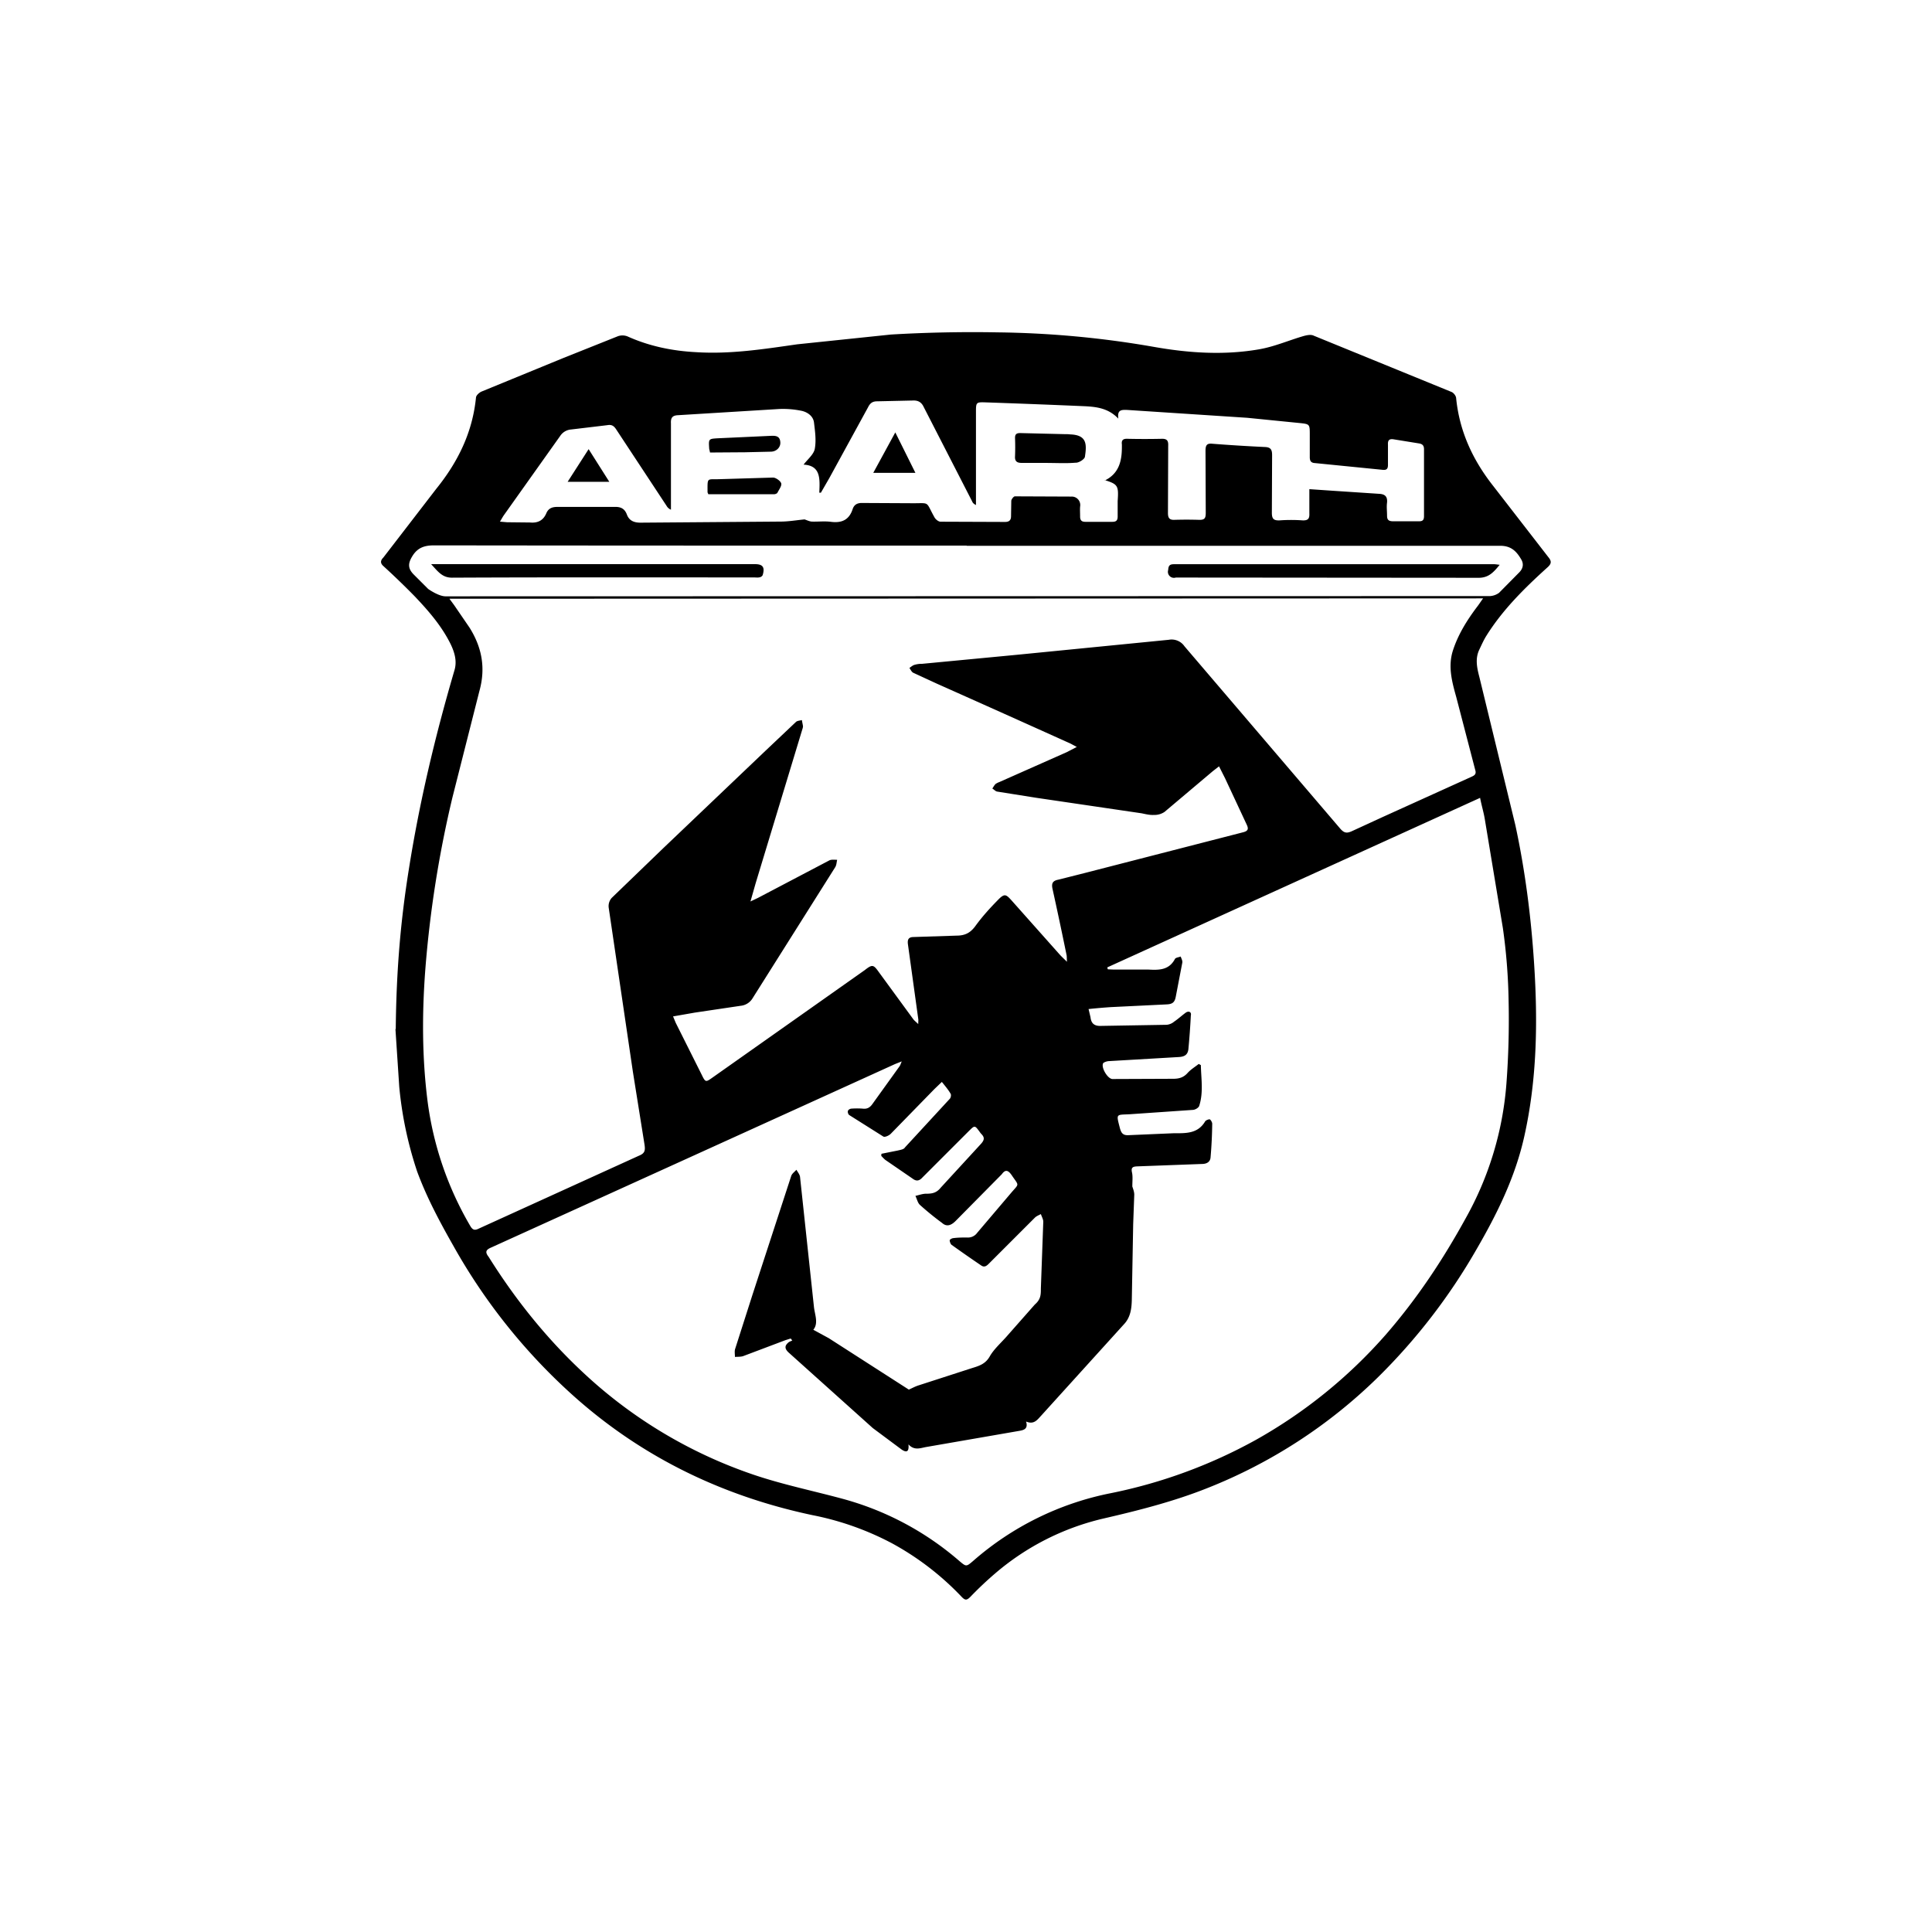 <svg xmlns="http://www.w3.org/2000/svg" viewBox="0 0 32 32" width="32" height="32" ><path d="M6.555 17.04c.01-1.004.086-1.823.216-2.637.176-1.116.437-2.214.756-3.3.045-.15.004-.292-.06-.428-.15-.306-.37-.558-.6-.8a12.877 12.877 0 0 0-.518-.5c-.06-.054-.04-.1 0-.14l.878-1.14c.36-.446.6-.936.657-1.512.004-.036.05-.076.086-.095l1.35-.554.914-.365a.226.226 0 0 1 .162.004c.36.162.743.24 1.134.26.567.036 1.116-.05 1.674-.13l1.553-.162a23.03 23.03 0 0 1 1.764-.036 16.02 16.02 0 0 1 2.583.239c.58.103 1.17.144 1.76.04.252-.045.49-.15.734-.22.05-.013.117-.027.162-.004l2.282.932c.032.013.072.06.076.1.054.55.275 1.026.612 1.454l.914 1.18c.06.072.054.113-.018.176-.378.342-.738.698-1.008 1.13-.045.072-.08.153-.117.23-.072.153-.036.306.004.46l.594 2.444c.162.752.26 1.517.31 2.286.063.963.05 1.922-.162 2.87-.15.675-.45 1.283-.792 1.872a9.85 9.85 0 0 1-1.638 2.124 8.492 8.492 0 0 1-2.813 1.827c-.563.225-1.152.374-1.742.51a4.226 4.226 0 0 0-1.778.905 5.77 5.77 0 0 0-.41.387c-.06.06-.086.063-.144.004a4.655 4.655 0 0 0-1.152-.887 4.772 4.772 0 0 0-1.319-.468c-1.512-.32-2.858-.977-4-2.012a9.676 9.676 0 0 1-1.949-2.448c-.225-.396-.44-.797-.6-1.23a6.238 6.238 0 0 1-.297-1.404l-.063-.954zm8.497 5.977c.06-.027.108-.054.166-.072l.878-.284c.117-.036.225-.067.297-.194s.198-.234.297-.35l.45-.51c.1-.086.1-.166.1-.265l.04-1.107c0-.04-.027-.086-.04-.126-.032.018-.072.032-.1.06l-.747.747c-.04.04-.08.086-.14.045a23.885 23.885 0 0 1-.491-.342c-.018-.013-.032-.054-.032-.076 0-.013.04-.036.063-.036.076-.01.15-.01.225-.01a.187.187 0 0 0 .166-.076l.558-.657c.144-.17.14-.113.013-.302-.054-.076-.1-.1-.162-.013l-.765.774c-.076.076-.15.1-.225.032a4.685 4.685 0 0 1-.365-.297c-.04-.036-.05-.1-.076-.15.054-.013.108-.032.162-.036.1 0 .18-.004.257-.1l.666-.725c.054-.06.067-.103.01-.162a.28.28 0 0 1-.032-.04c-.08-.108-.08-.108-.176-.013l-.77.77c-.054.06-.103.067-.166.018l-.44-.302c-.027-.018-.054-.05-.076-.072 0-.013 0-.027.004-.036l.27-.054c.04-.01.1-.018.117-.05l.743-.806c.018-.018.027-.067.013-.086-.036-.063-.086-.122-.144-.194l-.122.117-.725.743c-.027.027-.095.06-.122.045l-.563-.355c-.018-.01-.032-.05-.023-.072s.04-.036.063-.036a1.29 1.29 0 0 1 .176 0c.072.01.122-.013.166-.076l.45-.626c.013-.018.018-.04.036-.08l-.113.045a10872.37 10872.37 0 0 1-6.688 3.038c-.095.04-.1.08-.04.157.437.698.95 1.34 1.553 1.904a7.787 7.787 0 0 0 2.831 1.701c.477.162.977.265 1.463.396a4.908 4.908 0 0 1 1.949 1.035c.113.095.113.095.225 0a4.904 4.904 0 0 1 2.286-1.125 8.377 8.377 0 0 0 2.399-.882 8.186 8.186 0 0 0 2.151-1.742c.522-.6.95-1.247 1.328-1.935a5.391 5.391 0 0 0 .671-2.223 14.17 14.17 0 0 0 .036-1.382 9.576 9.576 0 0 0-.095-1.197l-.297-1.79c-.018-.117-.054-.23-.08-.365l-6.175 2.808c.004.01.004.023.01.032l.095.004h.576c.176.01.342.01.44-.176.013-.023.063-.027.095-.04.01.032.032.067.027.1l-.108.563c-.018.1-.06.126-.153.13l-.923.045a9.864 9.864 0 0 0-.369.032l.032.135c.013.113.072.15.185.144l1.067-.018c.045 0 .1-.023.13-.05.067-.045.13-.103.194-.15.05-.036.1-.013.086.045a12.89 12.89 0 0 1-.04.554c-.01.1-.067.13-.162.135l-1.148.067c-.032 0-.076.013-.1.032-.045.067.072.265.153.265l1.008-.004c.095 0 .17-.023.234-.095.054-.06.122-.1.185-.15.013.004.023.013.036.018.004.225.045.45-.027.675-.01.032-.063.063-.1.067l-1.044.072c-.234.013-.234-.018-.17.23.023.086.054.122.144.117l.747-.032c.202 0 .4.01.522-.198.013-.018.06-.036.076-.032.018.01.04.05.04.072a7.336 7.336 0 0 1-.027.554c-.004.076-.06.113-.144.113l-1.076.04c-.076.004-.1.023-.08.108.013.067.004.14.004.225.01.032.032.086.032.135l-.018.49-.023 1.265c-.004.135-.023.27-.117.378l-1.386 1.53c-.063.067-.117.15-.248.095.036.117-.032.14-.103.153l-1.557.27c-.095.018-.194.06-.288-.045.013.135-.04.135-.113.086l-.477-.355L13.06 22.4c-.063-.06-.067-.108-.004-.162.018-.018.045-.023.067-.036-.01-.01-.018-.023-.027-.032l-.086.027-.702.265c-.04.013-.1.01-.135.013 0-.045-.01-.095.004-.135l.288-.9.64-1.962c.013-.04.054-.067.086-.103.023.04.054.076.06.117l.23 2.15c.013.13.08.275-.01.383l.257.14 1.323.85zM7.446 9.92l.076.103.256.374c.202.324.27.662.162 1.05l-.446 1.76a18.46 18.46 0 0 0-.45 2.858c-.054.72-.054 1.44.036 2.16a5.47 5.47 0 0 0 .711 2.084c.04.067.076.072.14.04l2.65-1.206c.1-.04.108-.086.095-.18l-.194-1.215-.4-2.714a.204.204 0 0 1 .05-.162l.85-.82 1.7-1.62.5-.473c.023-.023.067-.023.1-.032.004.032.013.067.018.1 0 .018-.004.032-.01.05l-.774 2.552-.086.302.126-.06 1.18-.62c.036-.018.086-.01.13-.01-.01.04-.01.086-.032.122l-1.368 2.17a.26.26 0 0 1-.198.126l-.76.113-.36.063.045.108.428.855c.063.13.067.13.18.05l2.525-1.782c.126-.1.144-.086.234.04l.563.77c.018.027.05.05.086.086 0-.045.004-.067 0-.086l-.17-1.23c-.013-.086.01-.126.095-.126l.707-.023c.135 0 .225-.04.31-.153.117-.162.248-.306.39-.45.1-.1.126-.076.212.018l.797.896c.032.036.067.067.122.122l-.004-.1a74.073 74.073 0 0 0-.234-1.103c-.023-.1.004-.14.1-.158l.428-.108 2.624-.675c.095-.023.095-.063.06-.135l-.355-.76-.1-.198-.103.08-.8.675a.297.297 0 0 1-.176.05c-.067.004-.135-.013-.202-.027l-1.746-.257-.648-.103c-.027-.004-.054-.036-.08-.05.018-.027.032-.054.054-.076a.286.286 0 0 1 .063-.032l1.116-.495.166-.086-.1-.054a540.11 540.11 0 0 0-2.219-.995l-.39-.18c-.027-.013-.045-.054-.063-.08.027-.018.05-.04.08-.05a.43.43 0 0 1 .13-.018l1.575-.15 2.51-.248a.258.258 0 0 1 .261.108l2.583 3.024c.06.067.103.076.185.04l.522-.24 1.45-.657c.05-.023.1-.04.076-.117l-.315-1.21c-.072-.257-.14-.51-.054-.774s.23-.495.396-.716c.032-.04.06-.086.103-.144L7.447 9.917zm10.856-1.963c.234-.117.28-.324.28-.554v-.04c-.01-.072.018-.1.1-.095a12.79 12.79 0 0 0 .554 0c.095-.004.117.032.113.117l-.004 1.112c0 .08.023.117.108.113a6.7 6.7 0 0 1 .401 0c.1.004.117-.027.117-.117l-.004-1.026c0-.1.027-.126.117-.117a27.94 27.94 0 0 0 .869.054c.095.004.117.045.117.135l-.004.954c0 .103.032.13.13.126a2.65 2.65 0 0 1 .378 0c.095.004.117-.032.113-.117v-.4l.396.027.756.05c.095.004.144.04.135.144-.01.072 0 .144 0 .216 0 .063.018.095.1.095h.432c.063 0 .08-.027.08-.086V7.44c0-.06-.027-.086-.08-.095l-.414-.067c-.072-.013-.108.004-.103.086v.338c0 .063-.023.086-.086.08L21.78 7.67c-.067-.004-.086-.036-.086-.1v-.37c0-.176 0-.176-.176-.194l-.86-.086-1.985-.13c-.1-.004-.17-.004-.15.144-.17-.18-.378-.198-.585-.207a184.44 184.44 0 0 0-1.629-.063c-.135-.004-.144.004-.144.144v1.557c-.036-.018-.054-.036-.063-.06L15.3 6.742c-.04-.086-.1-.113-.185-.108l-.585.013c-.076 0-.117.027-.153.1l-.64 1.17-.14.243h-.027c.01-.225.027-.45-.26-.464.063-.086.166-.166.185-.26.027-.144.004-.297-.013-.44-.013-.1-.1-.166-.198-.19a1.526 1.526 0 0 0-.374-.032l-1.68.103c-.095.004-.122.045-.117.135v1.43a.143.143 0 0 1-.072-.063l-.837-1.27c-.036-.054-.072-.08-.144-.067l-.603.072a.236.236 0 0 0-.176.103l-.94 1.323c-.018.027-.032.054-.06.1l.117.01.378.004c.135.013.225-.036.275-.158.036-.08.1-.1.18-.1h.945c.103-.004.17.027.207.126s.113.135.225.135l2.322-.018c.13 0 .26-.023.396-.036.032.01.076.032.117.036.108.004.212-.01.32.004.18.023.302-.032.36-.212.027-.08.086-.103.166-.1l.8.004c.324.004.234-.045.387.23.018.036.067.076.103.076l1.067.004c.067 0 .1-.027.1-.095l.004-.257c.004-.027.04-.072.06-.072l.936.004a.14.14 0 0 1 .144.166c-.004.054 0 .108 0 .166s.023.086.086.086h.45c.06 0 .086-.023.086-.086V8.3c.018-.257.004-.28-.22-.35zm-2.287 1.08c-2.944 0-5.882 0-8.826-.004-.162 0-.275.04-.36.18-.072.117-.076.202.023.302l.24.24s.17.122.288.122l17.3-.004a.283.283 0 0 0 .149-.054l.338-.342c.06-.063.072-.135.032-.207-.076-.13-.162-.23-.35-.23h-8.84zm1.337-1.37h-.432c-.076 0-.113-.027-.108-.108a3.903 3.903 0 0 0 0-.306c0-.063.027-.08.086-.08l.738.018a.64.64 0 0 1 .09.004c.28.01.275.166.243.374-.01.04-.103.1-.157.095-.15.013-.302.004-.46.004zm-5.62.518c-.01-.023-.013-.027-.013-.036 0-.243-.013-.207.185-.212l.9-.027c.045 0 .122.054.135.095s-.036.103-.063.158c-.01.013-.036.023-.054.023h-1.09zm.027-.693c-.004-.032-.013-.05-.013-.067-.01-.157-.01-.157.15-.166l.87-.04c.076-.004.15 0 .158.1.01.08-.054.157-.15.162l-.432.01-.58.004zm3.07-.33l.333.67h-.698l.365-.67zM9.75 7.44l.342.54h-.69l.347-.54zM7.14 9.344h5.364c.13 0 .166.05.13.176-.004.018-.027.036-.045.04-.032.01-.067.004-.103.004-1.665 0-3.326-.004-4.99.004-.17.004-.24-.1-.356-.225zm17.7.01c-.103.126-.185.22-.36.216l-5.005-.004a.1.1 0 0 1-.126-.126c.004-.08.032-.095.103-.095h5.293c.023 0 .045.004.095.01z"/></svg>